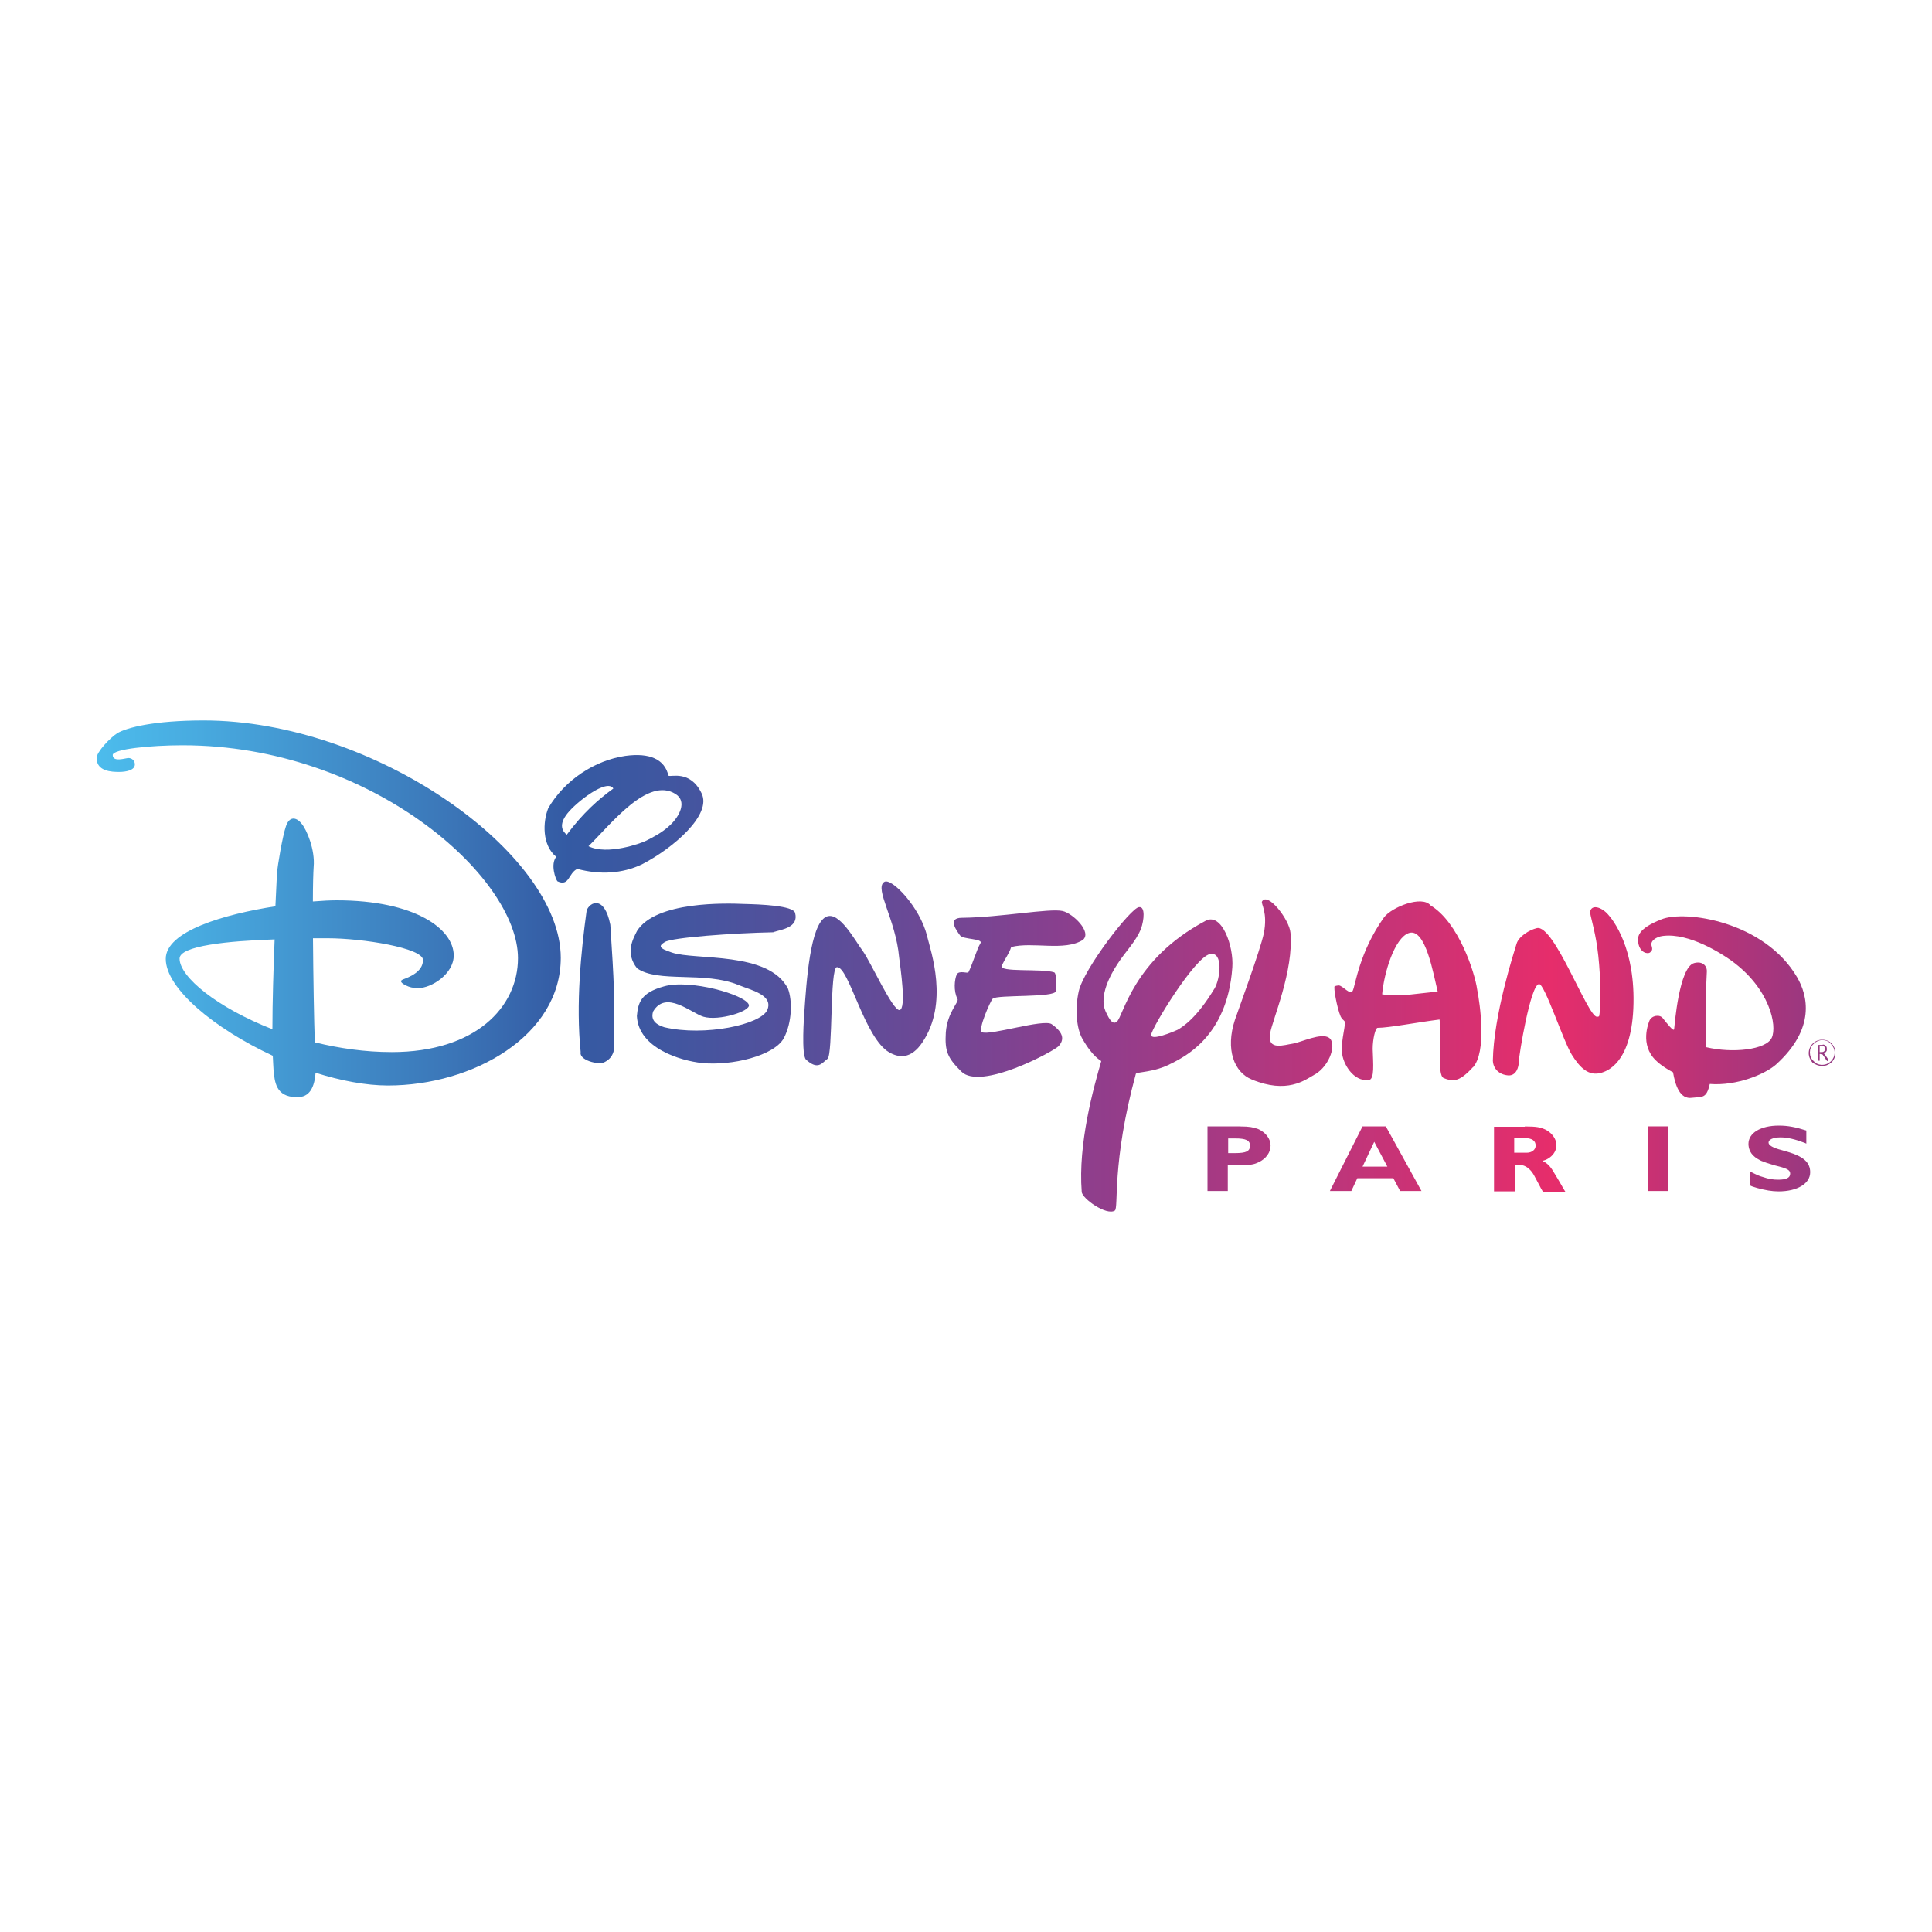 <?xml version="1.0" encoding="UTF-8"?>
<svg id="svg4" xmlns="http://www.w3.org/2000/svg" xmlns:xlink="http://www.w3.org/1999/xlink" xmlns:svg="http://www.w3.org/2000/svg" xmlns:rdf="http://www.w3.org/1999/02/22-rdf-syntax-ns#" xmlns:dc="http://purl.org/dc/elements/1.1/" xmlns:cc="http://creativecommons.org/ns#" version="1.1" viewBox="0 0 200 200">
  <!-- Generator: Adobe Illustrator 29.8.1, SVG Export Plug-In . SVG Version: 2.1.1 Build 2)  -->
  <defs>
    <style>
      .st0 {
        fill: url(#linear-gradient2);
      }

      .st1 {
        fill: url(#linear-gradient1);
      }

      .st2 {
        fill: url(#linear-gradient9);
      }

      .st3 {
        fill: url(#linear-gradient3);
      }

      .st4 {
        fill: url(#linear-gradient6);
      }

      .st5 {
        fill: url(#linear-gradient8);
      }

      .st6 {
        fill: url(#linear-gradient7);
      }

      .st7 {
        fill: url(#linear-gradient5);
      }

      .st8 {
        fill: url(#linear-gradient4);
      }

      .st9 {
        fill: url(#linear-gradient13);
      }

      .st10 {
        fill: url(#linear-gradient12);
      }

      .st11 {
        fill: url(#linear-gradient15);
      }

      .st12 {
        fill: url(#linear-gradient16);
      }

      .st13 {
        fill: url(#linear-gradient11);
      }

      .st14 {
        fill: url(#linear-gradient10);
      }

      .st15 {
        fill: url(#linear-gradient17);
      }

      .st16 {
        fill: url(#linear-gradient14);
      }

      .st17 {
        fill: url(#linear-gradient);
      }
    </style>
    <linearGradient id="linear-gradient" x1="7.89" y1="99.38" x2="211.57" y2="99.38" gradientTransform="translate(0 202) scale(1 -1)" gradientUnits="userSpaceOnUse">
      <stop offset="0" stop-color="#4dc0ef"/>
      <stop offset=".06" stop-color="#48abe0"/>
      <stop offset=".19" stop-color="#3b76b8"/>
      <stop offset=".25" stop-color="#345aa3"/>
      <stop offset=".3" stop-color="#4056a0"/>
      <stop offset=".4" stop-color="#604c98"/>
      <stop offset=".5" stop-color="#893f8e"/>
      <stop offset=".75" stop-color="#e62d6b"/>
      <stop offset=".99" stop-color="#5b4091"/>
    </linearGradient>
    <linearGradient id="linear-gradient1" x1="7.89" y1="99.44" x2="211.57" y2="99.44" xlink:href="#linear-gradient"/>
    <linearGradient id="linear-gradient2" x1="7.89" y1="99.24" x2="211.57" y2="99.24" xlink:href="#linear-gradient"/>
    <linearGradient id="linear-gradient3" x1="7.89" y1="92.34" x2="211.57" y2="92.34" xlink:href="#linear-gradient"/>
    <linearGradient id="linear-gradient4" x1="7.89" y1="99.12" x2="211.57" y2="99.12" xlink:href="#linear-gradient"/>
    <linearGradient id="linear-gradient5" x1="7.89" y1="101.25" x2="211.57" y2="101.25" xlink:href="#linear-gradient"/>
    <linearGradient id="linear-gradient6" x1="7.89" y1="100.18" x2="211.57" y2="100.18" xlink:href="#linear-gradient"/>
    <linearGradient id="linear-gradient7" x1="7.89" y1="100.23" x2="211.57" y2="100.23" xlink:href="#linear-gradient"/>
    <linearGradient id="linear-gradient8" x1="7.89" y1="117.25" x2="211.57" y2="117.25" xlink:href="#linear-gradient"/>
    <linearGradient id="linear-gradient9" x1="7.89" y1="97.73" x2="211.57" y2="97.73" xlink:href="#linear-gradient"/>
    <linearGradient id="linear-gradient10" x1="7.89" y1="107.92" x2="211.57" y2="107.92" xlink:href="#linear-gradient"/>
    <linearGradient id="linear-gradient11" x1="7.89" y1="93.01" x2="211.56" y2="93.01" xlink:href="#linear-gradient"/>
    <linearGradient id="linear-gradient12" x1="7.89" y1="93.01" x2="211.56" y2="93.01" xlink:href="#linear-gradient"/>
    <linearGradient id="linear-gradient13" x1="7.89" y1="82.05" x2="211.56" y2="82.05" xlink:href="#linear-gradient"/>
    <linearGradient id="linear-gradient14" x1="7.89" y1="82.05" x2="211.56" y2="82.05" xlink:href="#linear-gradient"/>
    <linearGradient id="linear-gradient15" x1="7.89" y1="82.01" x2="211.56" y2="82.01" xlink:href="#linear-gradient"/>
    <linearGradient id="linear-gradient16" x1="7.89" y1="82.05" x2="211.56" y2="82.05" xlink:href="#linear-gradient"/>
    <linearGradient id="linear-gradient17" x1="7.89" y1="82.07" x2="211.56" y2="82.07" xlink:href="#linear-gradient"/>
  </defs>
  <g>
    <path class="st17" d="M169.08,104.44c-.27,5.71-2.8,6.45-3.3,6.61-1.32.39-2.22-.51-3.07-1.87-.86-1.36-2.8-7.31-3.38-7.31-.89,0-2.1,7.43-2.1,8.01s-.27,1.52-1.13,1.44c-.89-.08-1.52-.66-1.56-1.52.08-4.74,2.18-11.2,2.45-12.09.23-.78,1.32-1.44,2.1-1.63,1.79-.43,5.25,9.17,6.22,9.17.31,0,.23-.04.31-.66.12-1.4.04-4.32-.27-6.49-.27-1.94-.78-3.42-.74-3.73.16-.78,1.17-.47,1.83.27.51.54,2.92,3.54,2.64,9.8Z"/>
    <path class="st1" d="M152.48,110.47c-1.48,1.63-2.14,1.48-3.03,1.13-.74-.31-.16-4.12-.43-6.06-2.18.27-5.25.86-6.41.86-.23,0-.51,1.17-.51,2.18.04,1.48.23,3.19-.43,3.23-1.56.16-2.68-1.67-2.76-2.95-.08-1.28.47-2.92.27-3.15-.12-.16-.23-.16-.39-.47-.39-.89-.78-3.11-.62-3.15.12-.04.31-.08.43-.08.43.04,1.21,1.09,1.44.54.27-.54.66-3.97,3.23-7.58.78-1.05,3.93-2.33,4.82-1.24,2.92,1.75,4.59,7,4.82,8.67.31,1.56,1.01,6.49-.43,8.09ZM148.83,102.65c-.43-1.71-1.24-6.65-2.99-6.06-1.48.51-2.57,4.12-2.76,6.34,1.9.31,4-.16,5.75-.27Z"/>
    <path class="st0" d="M136.08,111.24c-1.01.58-2.84,2.02-6.49.51-1.83-.74-2.76-3.11-1.75-6.18.47-1.36,2.6-7.15,2.99-8.94.43-2.18-.31-3.07-.19-3.3.58-1.05,2.84,1.87,2.95,3.23.35,3.93-1.87,9.02-2.1,10.38-.35,1.9,1.48,1.21,2.37,1.09.89-.16,2.88-1.13,3.69-.62.86.51.19,2.88-1.48,3.85Z"/>
    <path class="st3" d="M121.27,110.08c-1.79.97-3.65.86-3.69,1.09-2.53,9.29-1.75,13.92-2.18,14.15-.86.54-3.38-1.24-3.42-1.94-.39-4.98,1.21-10.73,2.02-13.53,0-.08-.82-.31-1.98-2.37-.54-.97-.78-2.92-.35-4.86.54-2.37,5.37-8.59,6.22-8.71.7-.12.54,1.36.23,2.22-.51,1.32-1.67,2.45-2.41,3.62-.78,1.17-1.94,3.34-1.28,4.9.47,1.05.78,1.4,1.17,1.13.7-.54,1.63-6.45,9.21-10.46,1.67-.89,2.92,2.64,2.76,4.82-.51,7.31-5.17,9.33-6.3,9.95ZM125.7,102.38c.66-1.09.93-3.89-.43-3.62-1.59.31-6.06,7.66-6.1,8.36-.04.66,2.29-.31,2.72-.51.62-.35,2.02-1.28,3.81-4.24Z"/>
    <path class="st8" d="M104.67,98.06c-.23.7-.58,1.09-.97,1.9-.35.74,4.12.27,5.44.7.27.19.23,1.4.16,1.94-.08.7-6.1.35-6.53.78-.23.19-1.56,3.23-1.13,3.46.7.43,6.38-1.4,7.23-.82,1.32.93,1.28,1.67.7,2.29-.54.54-8.09,4.63-10.07,2.6-1.4-1.4-1.71-2.06-1.59-4.04.16-2.1,1.4-3.15,1.21-3.46-.43-.82-.31-2.02-.08-2.53.23-.47,1.13-.08,1.21-.23.39-.74.89-2.45,1.24-2.99.35-.51-1.79-.39-2.1-.82-.31-.43-1.4-1.83.19-1.83,3.97-.04,9.1-1.01,10.42-.7,1.05.23,3.07,2.18,2.1,2.99-1.9,1.21-5.21.16-7.43.74Z"/>
    <path class="st7" d="M95.49,107.9c-1.21,1.79-2.45,1.59-3.42,1.05-2.6-1.48-4.2-8.94-5.44-8.83-.74.08-.39,9.06-.97,9.49s-.97,1.21-2.22.08c-.51-.47-.19-4.7-.19-4.7.23-3.42.62-9.25,2.25-10.07,1.36-.7,3.03,2.49,3.85,3.58.78,1.09,3.07,6.14,3.77,6.06.74-.12.08-4.43-.04-5.44-.35-3.93-2.57-7.11-1.56-7.81.74-.54,3.73,2.64,4.43,5.52.43,1.71,2.29,7-.47,11.08Z"/>
    <path class="st4" d="M80.06,96.51c-4.16.08-10.5.54-11.24,1.01-.62.39-.7.62.74,1.09,2.41.82,10.03-.16,12.01,3.73.47,1.24.43,3.5-.43,5.13-1.01,1.83-5.4,2.88-8.48,2.57-2.18-.23-6.57-1.52-6.73-4.86.12-1.36.39-2.41,2.8-3.07,2.68-.78,8.44.86,8.79,1.9.23.66-3.11,1.71-4.7,1.24-1.28-.39-3.89-2.8-5.21-.54-.31.97.43,1.4,1.17,1.63,4.16.97,9.99-.27,10.65-1.79.66-1.56-1.71-2.06-2.95-2.57-3.54-1.48-8.36-.19-10.54-1.75-1.21-1.56-.47-2.92,0-3.85,1.94-3.11,9.25-2.88,11.12-2.8,1.63.04,5.05.16,5.25.93.39,1.52-1.4,1.71-2.25,1.98Z"/>
    <path class="st6" d="M62.56,109.96c-.66.31-2.64-.23-2.45-1.05-.51-4.98.04-10.46.62-14.66.31-.86,1.83-1.63,2.45,1.48.39,5.99.47,7.62.39,12.71,0,.04.04,1.01-1.01,1.52Z"/>
    <path class="st5" d="M69.21,80.3c.23.16,2.25-.62,3.42,1.83,1.09,2.22-2.95,5.68-6.18,7.35-2.06.97-4.35,1.09-6.69.47-.93.43-.82,1.87-2.06,1.28-.19-.23-.74-1.75-.12-2.53-1.48-1.21-1.4-3.62-.82-5.05,1.71-2.92,4.82-4.94,7.97-5.4,2.53-.35,4.08.35,4.47,2.06ZM69.4,85.39c.93-.89,1.75-2.41.54-3.19-2.88-1.83-6.65,3.07-9.02,5.4,1.94.97,5.48-.31,5.99-.58.51-.27,1.56-.74,2.49-1.63ZM63.49,81.62c-.66-1.05-3.81,1.4-4.74,2.57-.97,1.21-.51,1.87-.08,2.22,1.71-2.29,3.27-3.65,4.82-4.78Z"/>
    <path class="st2" d="M176.98,112.21c2.84.23,5.79-1.05,6.88-2.02,4.12-3.73,3.27-7.15,2.18-9.02-3.38-5.79-11.62-7-14.07-5.99-2.45.97-2.49,1.79-2.37,2.45.16.97.93,1.17,1.21.97.16-.16.31-.23.16-.7-.16-.47.47-.93,1.17-1.01,2.76-.35,6.18,1.9,7.11,2.57,3.97,2.88,4.74,6.73,4.16,7.97-.58,1.24-4.04,1.63-6.8.97,0,0-.16-3.3.08-7.81.04-.62-.47-1.13-1.32-.89-1.56.43-2.02,6.49-2.06,6.8,0,.43-.82-.66-1.17-1.09-.31-.43-1.17-.31-1.4.27-.08.23-1.01,2.45.66,4.08.54.54,1.4,1.05,1.79,1.24.23,1.32.7,2.84,1.98,2.64,1.05-.12,1.48.12,1.83-1.44Z"/>
    <path class="st14" d="M28.19,106.54c-5.68-2.22-9.6-5.4-9.6-7.31,0-1.32,5.05-1.83,9.84-1.98-.12,2.99-.23,6.45-.23,9.29ZM32.67,111.05c2.6.82,5.21,1.32,7.5,1.32,8.75,0,17.88-5.13,17.88-13.22,0-10.81-19.28-24.57-36.97-24.57-5.13,0-7.97.74-8.94,1.32-.74.47-2.14,1.94-2.14,2.57,0,1.4,1.59,1.44,2.33,1.44.7,0,1.63-.16,1.63-.78,0-.43-.35-.66-.66-.66s-1.63.47-1.63-.31c0-.62,3.93-1.01,7.23-1.01,19.4,0,34.72,13.57,34.72,22.04,0,5.09-4.43,9.72-13.06,9.72-2.76,0-5.44-.39-7.97-1.01-.08-2.14-.16-6.73-.19-10.77h1.52c3.62,0,9.87,1.01,9.87,2.25s-1.48,1.79-2.1,2.02c-.43.19.04.47.35.62s.66.27,1.24.27c1.4,0,3.69-1.48,3.69-3.38,0-2.72-3.97-5.71-12.13-5.71-.62,0-1.48.04-2.45.12,0-1.67.04-2.99.08-3.58.16-1.75-.7-3.85-1.28-4.51-.54-.66-1.24-.74-1.59.31-.35,1.01-.86,4-.93,4.9,0,.23-.08,1.52-.16,3.38-5.29.82-11.35,2.57-11.35,5.44,0,3.07,5.05,7.23,11.08,10.03.04.58.04,1.09.08,1.52.12,1.09.19,2.76,2.37,2.76,1.4.08,1.87-1.09,1.98-2.53Z"/>
  </g>
  <path class="st13" d="M188.68,108.13c.08,0,.27,0,.39.23.04.08.04.19.04.23v.12c0,.08-.08.19-.19.27-.04,0-.08.04-.16.04.08.04.12.08.16.16l.27.39.12.16-.16.12-.12-.16-.23-.35s-.08-.08-.08-.12l-.08-.08s-.12-.04-.27-.04v.7h-.19v-1.63h.51v-.04ZM188.37,108.91h.23c.12,0,.19-.04.23-.08s.12-.12.12-.27c0-.04,0-.08-.04-.12-.04-.08-.12-.16-.19-.16h-.35v.62Z"/>
  <path class="st10" d="M188.64,110.35c.39,0,.7-.16.97-.39.27-.27.39-.62.39-.97,0-.39-.16-.7-.39-.97-.27-.27-.62-.39-.97-.39-.78,0-1.4.62-1.4,1.4,0,.35.16.7.39.97.27.19.62.35,1.01.35ZM187.36,108.95c0-.35.12-.66.39-.89.23-.23.54-.39.89-.39s.66.12.89.39c.23.23.39.58.39.89,0,.7-.58,1.28-1.28,1.28-.35,0-.66-.12-.89-.39-.27-.23-.39-.54-.39-.89Z"/>
  <path class="st9" d="M128.42,116.61c.89,0,1.32.08,1.83.27.78.35,1.28,1.01,1.28,1.71s-.47,1.36-1.21,1.71c-.54.27-.89.31-1.98.31h-1.24v2.68h-2.1v-6.69h3.42ZM127.14,119.37h.7c1.17,0,1.56-.19,1.56-.78,0-.54-.43-.74-1.52-.74h-.74v1.52Z"/>
  <path class="st16" d="M147.16,123.29h-2.22l-.7-1.32h-3.73l-.62,1.32h-2.22l3.38-6.69h2.41l3.69,6.69ZM141.05,120.77h2.57l-1.36-2.57-1.21,2.57Z"/>
  <path class="st11" d="M157.85,116.61c1.21,0,1.63.08,2.18.35.66.35,1.09.97,1.09,1.59,0,.51-.27.97-.7,1.28-.23.16-.35.23-.74.35.43.19.82.54,1.21,1.24l.35.58.23.39.27.47.23.39.08.12h-2.33l-.04-.08-.16-.27-.16-.31-.23-.43-.31-.58c-.31-.58-.74-.93-1.13-1.05-.19-.04-.23-.04-.58-.04h-.31v2.72h-2.14v-6.69h3.19v-.04ZM156.76,119.33h1.28c.54,0,.93-.31.93-.74,0-.51-.39-.78-1.17-.78h-1.05v1.52Z"/>
  <path class="st12" d="M172.7,123.29h-2.1v-6.69h2.1v6.69Z"/>
  <path class="st15" d="M187.01,118.4l-.16-.08c-1.01-.39-1.83-.58-2.53-.58-.78,0-1.24.23-1.24.54,0,.27.43.54,1.36.78l.66.19c1.59.47,2.29,1.09,2.29,2.1,0,1.17-1.32,1.98-3.27,1.98-.7,0-1.36-.12-2.22-.35-.51-.16-.54-.16-.74-.27v-1.44c.62.31.93.47,1.36.58.54.19,1.01.27,1.56.27.82,0,1.24-.19,1.24-.62,0-.35-.27-.51-1.13-.74l-.47-.12c-.66-.19-1.01-.31-1.4-.47-.31-.16-.58-.31-.78-.51-.35-.31-.54-.78-.54-1.24,0-1.13,1.24-1.9,3.15-1.9.93,0,1.75.16,2.84.51v1.36Z"/>
</svg>